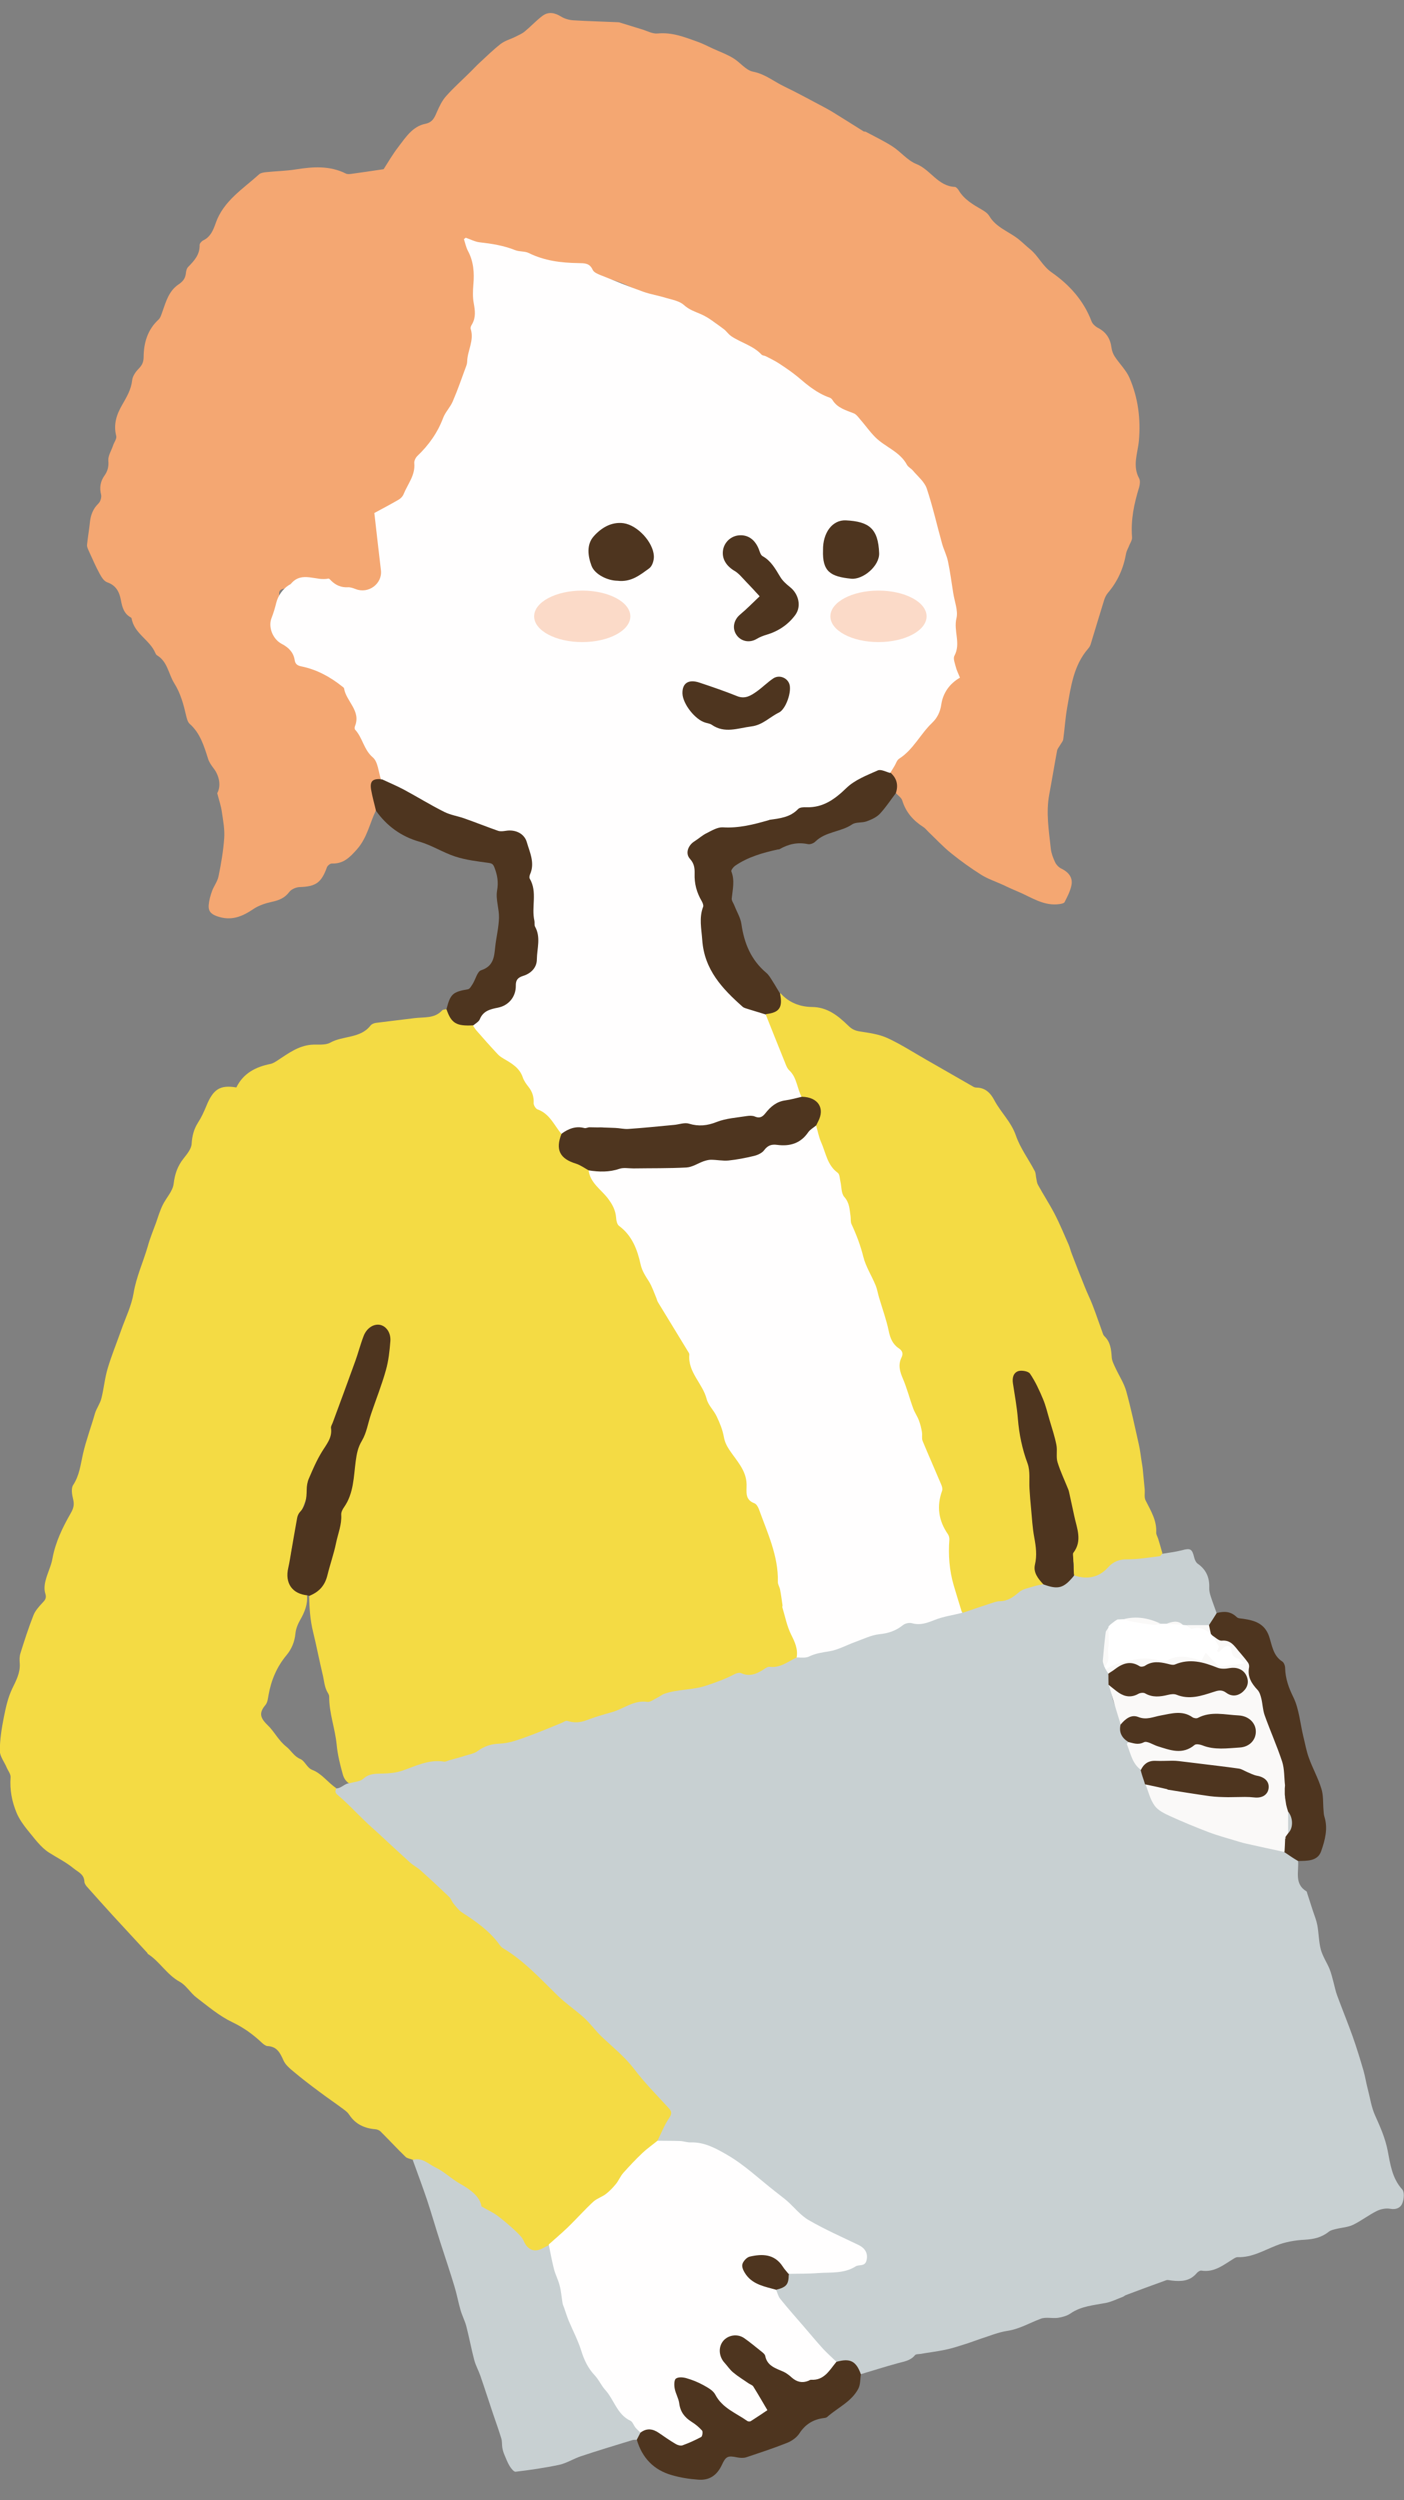 <?xml version="1.0" encoding="UTF-8"?>
<svg xmlns="http://www.w3.org/2000/svg" width="50" height="89" viewBox="0 0 50 89" fill="none">
  <rect x="0" y="0" width="50" height="89" fill="#808080" stroke="none"/>
  <g clip-path="url(#clip0_102_1849)">
    <path d="M15.895 35.927C15.845 35.941 15.775 35.936 15.748 35.968C15.476 36.267 15.108 36.203 14.767 36.245C14.306 36.304 13.846 36.355 13.386 36.415C13.321 36.424 13.238 36.456 13.197 36.507C12.833 36.977 12.22 36.862 11.76 37.119C11.576 37.221 11.309 37.175 11.083 37.193C10.618 37.234 10.259 37.506 9.886 37.75C9.808 37.801 9.725 37.856 9.637 37.875C9.108 37.98 8.666 38.206 8.417 38.713C7.837 38.616 7.593 38.773 7.349 39.371C7.266 39.574 7.174 39.776 7.054 39.961C6.902 40.2 6.842 40.44 6.824 40.725C6.814 40.9 6.662 41.084 6.538 41.241C6.322 41.513 6.225 41.798 6.183 42.148C6.151 42.41 5.916 42.645 5.792 42.903C5.695 43.101 5.631 43.318 5.557 43.529C5.456 43.806 5.341 44.082 5.263 44.367C5.101 44.929 4.853 45.454 4.756 46.044C4.682 46.486 4.475 46.905 4.323 47.333C4.162 47.794 3.973 48.249 3.835 48.715C3.729 49.065 3.701 49.433 3.609 49.788C3.563 49.972 3.439 50.133 3.384 50.312C3.246 50.796 3.066 51.275 2.955 51.758C2.868 52.145 2.831 52.523 2.605 52.868C2.527 52.988 2.564 53.209 2.605 53.375C2.652 53.568 2.619 53.702 2.513 53.881C2.228 54.379 1.975 54.899 1.869 55.479C1.823 55.751 1.684 56.009 1.62 56.28C1.583 56.423 1.569 56.598 1.615 56.732C1.666 56.898 1.602 56.967 1.505 57.068C1.385 57.197 1.256 57.34 1.192 57.501C1.017 57.947 0.869 58.403 0.727 58.859C0.69 58.974 0.694 59.103 0.704 59.227C0.722 59.559 0.575 59.826 0.437 60.112C0.285 60.429 0.206 60.784 0.137 61.134C0.059 61.525 -0.006 61.931 -0.006 62.331C-0.006 62.525 0.151 62.718 0.234 62.916C0.285 63.036 0.386 63.156 0.377 63.271C0.344 63.713 0.423 64.132 0.589 64.532C0.681 64.753 0.828 64.961 0.98 65.149C1.219 65.435 1.445 65.762 1.749 65.955C2.039 66.139 2.343 66.287 2.619 66.513C2.794 66.655 2.992 66.72 3.006 66.987C3.006 67.042 3.048 67.106 3.084 67.153C3.393 67.502 3.706 67.848 4.019 68.193C4.424 68.635 4.834 69.073 5.239 69.515C5.253 69.529 5.253 69.552 5.267 69.561C5.691 69.833 5.944 70.302 6.4 70.551C6.635 70.68 6.782 70.952 7.003 71.117C7.413 71.43 7.814 71.771 8.269 71.988C8.675 72.181 9.011 72.425 9.324 72.72C9.379 72.771 9.458 72.835 9.522 72.84C9.858 72.853 9.973 73.075 10.093 73.346C10.162 73.507 10.319 73.636 10.457 73.751C10.742 73.991 11.042 74.221 11.341 74.442C11.631 74.663 11.935 74.866 12.23 75.087C12.308 75.142 12.386 75.207 12.437 75.285C12.658 75.621 12.976 75.768 13.367 75.801C13.436 75.805 13.519 75.842 13.565 75.893C13.86 76.187 14.145 76.496 14.445 76.786C14.5 76.841 14.601 76.85 14.684 76.883C15.246 77.062 15.748 77.352 16.208 77.725C16.291 77.79 16.383 77.845 16.475 77.891C16.738 78.02 16.936 78.213 17.028 78.499C17.074 78.642 17.152 78.72 17.304 78.739C17.47 78.757 17.599 78.854 17.691 78.987C17.806 79.148 17.958 79.263 18.124 79.365C18.34 79.498 18.534 79.641 18.626 79.913C18.709 80.152 19.063 80.24 19.298 80.125C19.386 80.083 19.464 80.023 19.547 79.982C19.897 79.641 20.284 79.337 20.643 79.001C20.864 78.794 21.099 78.596 21.269 78.338C21.329 78.246 21.435 78.213 21.545 78.2C21.725 78.177 21.891 78.075 21.923 77.91C21.997 77.555 22.268 77.362 22.499 77.145C22.812 76.85 23.037 76.468 23.424 76.257C23.677 75.999 23.691 75.612 23.931 75.345C24.018 75.248 23.94 75.128 23.871 75.032C23.696 74.787 23.503 74.557 23.282 74.355C22.853 73.959 22.526 73.48 22.139 73.047C22.038 72.936 21.928 72.844 21.794 72.766C21.619 72.665 21.458 72.517 21.366 72.342C21.14 71.933 20.753 71.67 20.408 71.417C19.984 71.104 19.662 70.698 19.266 70.371C18.907 70.077 18.612 69.708 18.202 69.469C18.014 69.358 17.848 69.22 17.705 69.041C17.369 68.612 16.918 68.322 16.475 68.023C16.416 67.981 16.346 67.949 16.314 67.889C16.121 67.521 15.752 67.314 15.504 67.001C15.297 66.738 15.025 66.54 14.753 66.342C14.505 66.158 14.339 65.895 14.085 65.711C13.344 65.172 12.764 64.45 12.069 63.86C11.999 63.8 11.995 63.727 11.967 63.653C11.672 63.455 11.465 63.142 11.12 63.008C11.028 62.971 10.963 62.898 10.903 62.819C10.844 62.746 10.784 62.658 10.696 62.621C10.471 62.529 10.365 62.313 10.194 62.179C9.913 61.958 9.766 61.636 9.522 61.406C9.25 61.143 9.227 60.968 9.453 60.697C9.531 60.604 9.54 60.471 9.563 60.346C9.656 59.817 9.858 59.338 10.204 58.924C10.388 58.703 10.494 58.44 10.521 58.155C10.54 57.975 10.604 57.823 10.692 57.666C10.848 57.395 10.968 57.105 10.931 56.778C10.715 56.704 10.485 56.658 10.369 56.428C10.319 56.322 10.254 56.216 10.273 56.105C10.351 55.691 10.328 55.263 10.466 54.862C10.48 54.821 10.512 54.779 10.512 54.738C10.489 54.089 10.936 53.577 10.991 52.933C11.037 52.412 11.313 51.915 11.663 51.496C11.765 51.372 11.838 51.266 11.811 51.095C11.783 50.953 11.829 50.814 11.889 50.685C12.317 49.728 12.644 48.738 12.939 47.734C12.948 47.702 12.957 47.665 12.971 47.632C13.077 47.374 13.316 47.204 13.505 47.241C13.699 47.282 13.828 47.48 13.818 47.789C13.795 48.346 13.63 48.871 13.468 49.405C13.293 49.995 13.017 50.552 12.874 51.151C12.874 51.169 12.865 51.187 12.856 51.201C12.441 51.703 12.635 52.348 12.46 52.91C12.405 53.089 12.386 53.287 12.285 53.453C12.133 53.702 12.055 53.964 12.078 54.254C12.092 54.425 12.055 54.586 11.963 54.733C11.93 54.784 11.889 54.844 11.889 54.904C11.898 55.313 11.705 55.663 11.594 56.041C11.507 56.331 11.382 56.552 11.12 56.7C11.074 56.727 11.037 56.764 11.009 56.81C11.019 57.243 11.042 57.666 11.152 58.104C11.272 58.597 11.369 59.103 11.488 59.6C11.544 59.822 11.548 60.052 11.668 60.254C11.695 60.3 11.723 60.346 11.723 60.402C11.719 60.987 11.935 61.535 11.99 62.115C12.023 62.465 12.11 62.819 12.207 63.165C12.243 63.298 12.317 63.423 12.451 63.501C12.667 63.579 12.851 63.483 13.017 63.367C13.178 63.252 13.344 63.202 13.537 63.22C13.98 63.261 14.394 63.174 14.781 62.958C15.016 62.829 15.274 62.773 15.545 62.796C15.775 62.815 16.001 62.782 16.208 62.658C16.374 62.557 16.567 62.589 16.747 62.538C16.996 62.469 17.18 62.271 17.438 62.221C17.525 62.202 17.604 62.17 17.696 62.166C18.52 62.115 19.257 61.797 19.989 61.447C20.086 61.401 20.178 61.332 20.284 61.369C20.518 61.447 20.74 61.392 20.951 61.304C21.458 61.102 22.011 61.037 22.489 60.761C22.522 60.743 22.554 60.719 22.586 60.719C23.13 60.752 23.562 60.402 24.06 60.287C24.179 60.259 24.304 60.259 24.428 60.259C24.589 60.259 24.737 60.227 24.893 60.172C25.34 60.02 25.819 59.964 26.21 59.67C26.261 59.633 26.33 59.628 26.39 59.651C26.721 59.771 27.007 59.651 27.283 59.481C27.361 59.435 27.444 59.412 27.532 59.412C27.868 59.412 28.135 59.255 28.384 59.048C28.499 58.785 28.43 58.546 28.296 58.32C28.061 57.92 27.974 57.478 27.951 57.022C27.951 56.985 27.951 56.948 27.942 56.916C27.684 56.28 27.744 55.585 27.541 54.931C27.407 54.503 27.168 54.116 27.062 53.679C27.039 53.587 26.965 53.499 26.883 53.458C26.657 53.338 26.625 53.145 26.648 52.923C26.675 52.656 26.583 52.431 26.422 52.214C26.238 51.961 26.15 51.643 25.906 51.427C25.828 51.358 25.856 51.229 25.856 51.123C25.856 50.865 25.777 50.626 25.598 50.446C25.358 50.206 25.248 49.903 25.128 49.603C25.105 49.548 25.1 49.479 25.064 49.428C24.658 48.885 24.64 48.18 24.318 47.605C24.17 47.342 24.014 47.084 23.834 46.85C23.475 46.389 23.369 45.795 22.991 45.344C22.83 45.15 22.853 44.86 22.766 44.621C22.637 44.257 22.453 43.935 22.163 43.677C22.057 43.58 22.001 43.479 21.992 43.336C21.978 43.064 21.854 42.848 21.679 42.627C21.439 42.332 21.113 42.093 21.011 41.697C20.873 41.545 20.698 41.448 20.509 41.379C19.98 41.19 19.874 40.997 20.003 40.453C20.012 40.412 20.021 40.366 20.017 40.324C19.782 40.002 19.611 39.62 19.201 39.463C19.077 39.417 19.026 39.325 19.036 39.196C19.054 38.98 18.967 38.805 18.842 38.634C18.769 38.538 18.695 38.432 18.649 38.317C18.525 38.013 18.294 37.815 18.014 37.672C17.774 37.552 17.608 37.368 17.479 37.142C17.323 36.866 17.037 36.719 16.844 36.479C16.802 36.461 16.761 36.443 16.72 36.447C16.337 36.484 16.079 36.327 15.941 35.968C15.932 35.945 15.904 35.936 15.877 35.927H15.895Z" fill="#F4DB44"></path>
    <path d="M11.976 63.658C11.944 63.755 11.912 63.81 12.032 63.907C12.368 64.187 12.667 64.514 12.985 64.818C13.146 64.975 13.316 65.122 13.482 65.274C13.851 65.615 14.219 65.96 14.592 66.296C14.712 66.407 14.864 66.481 14.983 66.591C15.324 66.895 15.66 67.208 15.992 67.526C16.061 67.59 16.089 67.692 16.148 67.765C16.241 67.876 16.333 68.005 16.452 68.083C16.931 68.392 17.396 68.714 17.746 69.174C17.793 69.239 17.838 69.308 17.903 69.35C18.649 69.792 19.229 70.427 19.842 71.026C20.141 71.32 20.5 71.56 20.809 71.841C21.034 72.048 21.218 72.311 21.444 72.522C21.836 72.891 22.25 73.222 22.582 73.655C22.955 74.148 23.397 74.594 23.816 75.05C23.935 75.179 23.926 75.258 23.825 75.41C23.654 75.663 23.544 75.953 23.406 76.229C23.433 76.266 23.475 76.289 23.521 76.284C24.005 76.197 24.46 76.386 24.93 76.409C24.981 76.409 25.045 76.409 25.087 76.436C25.386 76.639 25.745 76.713 26.054 76.906C26.62 77.27 27.113 77.717 27.628 78.14C28.071 78.509 28.457 78.955 28.973 79.232C29.443 79.485 29.913 79.747 30.41 79.95C30.516 79.991 30.622 80.033 30.705 80.116C30.88 80.295 30.811 80.507 30.58 80.609C30 80.866 29.388 80.862 28.77 80.871C28.554 80.871 28.328 80.825 28.117 80.912C28.029 81.166 27.951 81.424 27.642 81.493C27.546 81.622 27.619 81.728 27.693 81.824C27.79 81.948 27.877 82.082 27.992 82.193C28.232 82.414 28.462 82.644 28.609 82.943C28.619 82.957 28.628 82.975 28.642 82.985C29.061 83.302 29.323 83.781 29.756 84.081C29.793 84.081 29.747 84.094 29.779 84.085C30.194 83.989 30.47 84.154 30.649 84.523C31.082 84.394 31.515 84.256 31.953 84.136C32.183 84.071 32.418 84.048 32.583 83.846C32.616 83.804 32.708 83.809 32.777 83.8C33.072 83.749 33.371 83.712 33.661 83.652C33.887 83.606 34.112 83.533 34.333 83.463C34.541 83.399 34.743 83.321 34.946 83.252C35.254 83.155 35.558 83.026 35.871 82.98C36.304 82.915 36.668 82.695 37.064 82.547C37.248 82.478 37.474 82.543 37.676 82.515C37.828 82.492 37.994 82.446 38.118 82.363C38.501 82.096 38.947 82.068 39.38 81.985C39.587 81.944 39.785 81.843 39.983 81.769C40.025 81.755 40.057 81.718 40.099 81.704C40.578 81.525 41.056 81.345 41.535 81.175C41.595 81.156 41.669 81.184 41.738 81.189C42.065 81.225 42.369 81.212 42.608 80.935C42.65 80.885 42.728 80.825 42.783 80.834C43.239 80.908 43.566 80.636 43.916 80.42C43.967 80.387 44.027 80.351 44.082 80.355C44.588 80.369 45.003 80.116 45.45 79.941C45.767 79.812 46.126 79.752 46.472 79.734C46.794 79.715 47.07 79.651 47.324 79.448C47.393 79.393 47.494 79.374 47.582 79.351C47.784 79.301 48.005 79.291 48.185 79.204C48.48 79.061 48.742 78.854 49.032 78.711C49.17 78.642 49.359 78.605 49.511 78.633C49.727 78.674 49.884 78.591 49.944 78.43C49.999 78.283 50.022 78.039 49.935 77.942C49.575 77.546 49.511 77.04 49.419 76.565C49.331 76.114 49.156 75.723 48.972 75.313C48.839 75.023 48.793 74.687 48.71 74.373C48.654 74.157 48.618 73.931 48.558 73.715C48.438 73.305 48.314 72.9 48.171 72.495C47.996 72.007 47.798 71.523 47.618 71.035C47.563 70.888 47.535 70.736 47.494 70.584C47.448 70.418 47.411 70.248 47.347 70.091C47.25 69.861 47.103 69.644 47.038 69.405C46.965 69.124 46.965 68.825 46.914 68.539C46.882 68.369 46.817 68.207 46.762 68.046C46.693 67.835 46.624 67.623 46.555 67.406C46.545 67.383 46.545 67.342 46.527 67.333C46.085 67.066 46.26 66.628 46.228 66.246C46.025 66.158 45.864 66.006 45.689 65.877C45.178 65.762 44.657 65.684 44.165 65.495C43.902 65.394 43.603 65.394 43.331 65.274C43.152 65.196 43 65.076 42.825 65.002C42.475 64.85 42.106 64.749 41.752 64.602C41.452 64.478 41.162 64.39 41.079 64.017C41.043 63.847 40.909 63.713 40.84 63.552C40.72 63.377 40.651 63.184 40.619 62.976C40.403 62.682 40.241 62.359 40.177 61.995C39.997 61.825 39.937 61.613 39.937 61.374C39.928 61.029 39.679 60.761 39.615 60.434C39.583 60.278 39.541 60.126 39.528 59.969C39.491 59.84 39.491 59.702 39.468 59.573C39.454 59.523 39.431 59.472 39.408 59.426C39.385 59.38 39.366 59.329 39.348 59.279C39.413 58.855 39.422 58.431 39.477 58.008C39.491 57.985 39.505 57.966 39.514 57.943C39.56 57.787 39.67 57.713 39.827 57.708C39.891 57.708 39.956 57.699 40.02 57.685C40.462 57.616 40.891 57.694 41.305 57.846C41.374 57.865 41.448 57.865 41.517 57.851C41.715 57.814 41.913 57.773 42.102 57.888C42.152 57.911 42.208 57.925 42.263 57.929C42.516 57.98 42.765 57.92 43.014 57.902C43.156 57.768 43.225 57.589 43.327 57.427C43.258 57.225 43.179 57.027 43.115 56.824C43.083 56.727 43.059 56.622 43.064 56.525C43.078 56.166 42.958 55.88 42.654 55.668C42.594 55.627 42.548 55.53 42.53 55.452C42.456 55.139 42.392 55.106 42.093 55.189C41.858 55.249 41.614 55.277 41.374 55.318C40.886 55.328 40.412 55.484 39.919 55.461C39.758 55.452 39.629 55.516 39.523 55.636C39.191 56.023 38.777 56.17 38.28 56.078C38.201 56.078 38.151 56.129 38.105 56.184C37.879 56.447 37.607 56.529 37.28 56.405C37.23 56.387 37.179 56.387 37.124 56.391C36.995 56.419 36.861 56.396 36.732 56.419C36.53 56.451 36.346 56.516 36.194 56.668C36.042 56.82 35.853 56.93 35.636 56.935C35.415 56.935 35.227 57.013 35.038 57.11C34.789 57.243 34.527 57.344 34.241 57.363C33.864 57.469 33.468 57.492 33.108 57.676C32.933 57.768 32.74 57.796 32.547 57.731C32.362 57.672 32.206 57.704 32.058 57.833C31.847 58.022 31.598 58.09 31.312 58.114C30.972 58.137 30.645 58.238 30.35 58.436C30.078 58.625 29.774 58.74 29.438 58.735C29.24 58.735 29.051 58.767 28.881 58.869C28.72 58.97 28.536 58.998 28.352 59.016C28.052 59.159 27.78 59.385 27.412 59.339C27.361 59.329 27.297 59.366 27.246 59.398C26.984 59.573 26.721 59.711 26.394 59.564C26.33 59.536 26.224 59.564 26.15 59.605C25.833 59.771 25.501 59.891 25.156 60.006C24.663 60.172 24.147 60.13 23.668 60.296C23.572 60.328 23.489 60.402 23.397 60.444C23.282 60.499 23.153 60.605 23.047 60.586C22.563 60.517 22.209 60.84 21.785 60.955C21.481 61.038 21.177 61.13 20.887 61.24C20.657 61.328 20.44 61.342 20.205 61.263C20.146 61.245 20.053 61.319 19.975 61.346C19.625 61.489 19.28 61.632 18.93 61.765C18.713 61.848 18.497 61.926 18.276 61.991C18.119 62.037 17.958 62.065 17.797 62.074C17.502 62.083 17.244 62.161 17.005 62.341C16.885 62.428 16.72 62.456 16.568 62.502C16.383 62.562 16.195 62.612 16.006 62.663C15.941 62.682 15.872 62.723 15.812 62.714C15.269 62.626 14.799 62.875 14.311 63.041C14.104 63.11 13.874 63.133 13.653 63.138C13.399 63.147 13.16 63.124 12.939 63.322C12.824 63.428 12.617 63.432 12.455 63.483C12.267 63.483 12.152 63.681 11.953 63.667L11.976 63.658Z" fill="#C8D0D2"></path>
    <path d="M31.898 28.228C31.98 28.32 32.1 28.393 32.132 28.499C32.261 28.918 32.524 29.213 32.883 29.443C32.957 29.489 33.007 29.563 33.072 29.623C33.339 29.876 33.592 30.153 33.882 30.383C34.218 30.654 34.573 30.908 34.937 31.138C35.162 31.281 35.42 31.368 35.669 31.479C35.858 31.566 36.042 31.654 36.231 31.732C36.724 31.935 37.175 32.275 37.75 32.183C37.806 32.174 37.889 32.156 37.911 32.119C38.004 31.935 38.105 31.746 38.151 31.543C38.22 31.258 38.073 31.055 37.787 30.917C37.7 30.875 37.617 30.783 37.575 30.696C37.506 30.549 37.442 30.383 37.423 30.222C37.354 29.577 37.244 28.928 37.368 28.274C37.465 27.758 37.548 27.242 37.645 26.727C37.658 26.653 37.718 26.588 37.755 26.524C37.792 26.455 37.856 26.39 37.865 26.317C37.916 25.944 37.939 25.566 38.004 25.193C38.137 24.452 38.229 23.692 38.754 23.089C38.8 23.038 38.833 22.974 38.851 22.904C39.008 22.393 39.16 21.878 39.321 21.362C39.348 21.274 39.394 21.182 39.454 21.108C39.804 20.699 40.011 20.229 40.103 19.704C40.117 19.621 40.163 19.543 40.196 19.465C40.237 19.349 40.325 19.234 40.315 19.124C40.265 18.507 40.389 17.922 40.569 17.342C40.596 17.245 40.61 17.111 40.569 17.033C40.32 16.582 40.518 16.135 40.559 15.693C40.628 14.919 40.532 14.169 40.228 13.46C40.108 13.179 39.869 12.953 39.698 12.691C39.638 12.599 39.597 12.488 39.583 12.378C39.542 12.055 39.394 11.825 39.104 11.673C39.012 11.627 38.911 11.535 38.874 11.443C38.593 10.697 38.077 10.13 37.446 9.693C37.124 9.467 36.977 9.113 36.691 8.878C36.548 8.763 36.42 8.634 36.277 8.519C35.931 8.242 35.476 8.104 35.231 7.69C35.176 7.598 35.07 7.524 34.974 7.469C34.656 7.285 34.338 7.105 34.14 6.773C34.108 6.723 34.053 6.658 34.007 6.654C33.403 6.631 33.141 6.041 32.634 5.839C32.317 5.714 32.082 5.406 31.782 5.212C31.479 5.019 31.152 4.862 30.834 4.692C30.811 4.678 30.779 4.692 30.756 4.678C30.396 4.453 30.033 4.222 29.673 4.001C29.563 3.932 29.448 3.872 29.333 3.808C28.867 3.564 28.412 3.311 27.942 3.085C27.569 2.91 27.251 2.634 26.814 2.551C26.561 2.5 26.358 2.219 26.114 2.072C25.888 1.934 25.635 1.842 25.391 1.731C25.202 1.644 25.018 1.547 24.82 1.478C24.369 1.317 23.927 1.142 23.42 1.192C23.236 1.211 23.038 1.096 22.844 1.04C22.596 0.967 22.347 0.884 22.098 0.81C22.075 0.801 22.048 0.792 22.02 0.792C21.486 0.769 20.952 0.755 20.418 0.723C20.27 0.713 20.104 0.667 19.98 0.589C19.754 0.451 19.533 0.405 19.317 0.566C19.096 0.732 18.907 0.939 18.695 1.114C18.599 1.197 18.474 1.248 18.359 1.307C18.184 1.395 17.986 1.446 17.834 1.561C17.562 1.773 17.314 2.017 17.061 2.251C16.959 2.344 16.867 2.449 16.766 2.546C16.476 2.836 16.167 3.108 15.896 3.412C15.748 3.573 15.647 3.785 15.559 3.988C15.472 4.19 15.403 4.356 15.149 4.407C14.694 4.499 14.45 4.885 14.192 5.222C13.975 5.503 13.8 5.811 13.662 6.023C13.225 6.087 12.87 6.143 12.515 6.189C12.451 6.198 12.368 6.207 12.318 6.179C11.737 5.889 11.139 5.935 10.526 6.032C10.181 6.087 9.831 6.092 9.481 6.129C9.393 6.138 9.292 6.152 9.232 6.202C8.657 6.723 7.961 7.151 7.685 7.934C7.593 8.196 7.501 8.431 7.234 8.56C7.178 8.588 7.109 8.666 7.109 8.721C7.119 9.067 6.916 9.283 6.7 9.504C6.644 9.559 6.626 9.665 6.617 9.748C6.594 9.928 6.497 10.034 6.345 10.135C6.018 10.361 5.912 10.729 5.788 11.084C5.751 11.185 5.719 11.309 5.645 11.378C5.254 11.738 5.12 12.203 5.115 12.705C5.115 12.88 5.065 12.995 4.945 13.119C4.835 13.229 4.719 13.391 4.706 13.543C4.669 13.874 4.508 14.137 4.351 14.413C4.153 14.754 4.033 15.108 4.139 15.518C4.167 15.615 4.061 15.748 4.024 15.868C3.964 16.043 3.845 16.227 3.858 16.398C3.877 16.61 3.835 16.771 3.72 16.932C3.577 17.134 3.536 17.355 3.6 17.609C3.623 17.701 3.577 17.858 3.504 17.927C3.315 18.111 3.232 18.327 3.204 18.58C3.177 18.852 3.126 19.124 3.099 19.4C3.094 19.474 3.135 19.552 3.168 19.626C3.292 19.893 3.407 20.169 3.55 20.427C3.614 20.547 3.706 20.694 3.821 20.731C4.135 20.841 4.25 21.072 4.305 21.362C4.351 21.61 4.411 21.845 4.655 21.979C4.669 21.988 4.687 22.002 4.687 22.016C4.779 22.559 5.341 22.78 5.535 23.254C5.548 23.287 5.571 23.319 5.599 23.333C5.967 23.558 6 23.991 6.202 24.318C6.437 24.691 6.538 25.087 6.635 25.502C6.658 25.594 6.686 25.704 6.75 25.764C7.132 26.1 7.266 26.561 7.413 27.021C7.45 27.136 7.524 27.242 7.597 27.339C7.832 27.638 7.869 28.002 7.736 28.237C7.805 28.504 7.874 28.702 7.901 28.905C7.947 29.218 8.007 29.535 7.984 29.844C7.952 30.3 7.874 30.751 7.782 31.198C7.745 31.382 7.616 31.543 7.551 31.723C7.492 31.884 7.446 32.054 7.432 32.225C7.418 32.418 7.492 32.533 7.722 32.616C8.224 32.796 8.611 32.639 9.016 32.367C9.209 32.234 9.453 32.156 9.684 32.105C9.937 32.05 10.139 31.971 10.301 31.755C10.374 31.658 10.54 31.585 10.669 31.58C11.245 31.562 11.443 31.428 11.641 30.88C11.664 30.816 11.76 30.737 11.82 30.742C12.225 30.756 12.451 30.53 12.709 30.24C13.077 29.826 13.165 29.31 13.39 28.845C13.423 28.642 13.289 28.467 13.284 28.269C13.271 27.855 13.257 27.855 13.621 27.707C13.658 27.362 13.552 27.049 13.303 26.828C13.013 26.575 12.958 26.201 12.75 25.907C12.842 25.469 12.635 25.115 12.46 24.742C12.368 24.544 12.276 24.373 12.101 24.244C11.714 23.954 11.286 23.761 10.821 23.637C10.687 23.6 10.6 23.535 10.563 23.402C10.489 23.139 10.31 22.964 10.079 22.835C9.789 22.674 9.642 22.292 9.757 21.979C9.858 21.707 9.964 21.436 9.941 21.136C9.937 21.053 9.974 21.003 10.047 20.975C10.098 20.957 10.158 20.952 10.195 20.92C10.554 20.579 10.987 20.574 11.438 20.616C11.572 20.625 11.7 20.634 11.806 20.726C11.972 20.874 12.166 20.943 12.387 20.929C12.488 20.924 12.575 20.97 12.668 20.998C13.261 21.178 13.745 20.735 13.611 20.137C13.57 19.948 13.547 19.755 13.556 19.561C13.57 19.198 13.565 18.838 13.423 18.498C13.377 18.378 13.404 18.304 13.515 18.235C13.694 18.125 13.855 17.986 14.058 17.917C14.192 17.871 14.316 17.788 14.385 17.664C14.579 17.314 14.818 16.973 14.818 16.55C14.818 16.398 14.887 16.283 14.993 16.177C15.32 15.831 15.61 15.472 15.79 15.012C15.942 14.625 16.204 14.284 16.347 13.883C16.545 13.322 16.738 12.76 16.858 12.175C16.881 12.069 16.872 11.963 16.849 11.862C16.826 11.747 16.83 11.632 16.886 11.526C17.015 11.268 17.005 10.996 16.936 10.729C16.886 10.54 16.872 10.351 16.918 10.153C17.015 9.725 16.936 9.315 16.761 8.919C16.715 8.809 16.637 8.708 16.665 8.542C16.913 8.615 17.143 8.689 17.387 8.717C17.954 8.781 18.483 8.993 19.027 9.154C19.547 9.306 20.077 9.449 20.634 9.412C20.809 9.403 20.938 9.435 21.039 9.592C21.168 9.79 21.389 9.873 21.601 9.914C21.965 9.983 22.287 10.13 22.61 10.292C23.015 10.494 23.429 10.651 23.885 10.683C24.088 10.697 24.258 10.784 24.382 10.945C24.479 11.07 24.617 11.139 24.76 11.171C25.184 11.273 25.538 11.48 25.805 11.83C25.847 11.885 25.902 11.94 25.962 11.968C26.45 12.207 26.883 12.539 27.375 12.764C27.647 12.889 27.882 13.068 28.122 13.253C28.508 13.547 28.835 13.934 29.319 14.1C29.379 14.118 29.439 14.141 29.48 14.187C29.742 14.473 30.056 14.671 30.429 14.781C30.488 14.8 30.535 14.851 30.558 14.906C30.728 15.366 31.115 15.629 31.497 15.873C32.072 16.246 32.455 16.789 32.883 17.296C32.929 17.351 32.938 17.425 32.961 17.489C33.21 18.258 33.353 19.059 33.652 19.815C33.758 20.077 33.717 20.386 33.79 20.671C33.892 21.072 33.887 21.491 33.993 21.887C34.02 21.983 33.993 22.08 33.979 22.177C33.956 22.315 33.938 22.462 33.979 22.596C34.043 22.808 34.025 23.001 33.942 23.208C33.855 23.425 33.924 23.646 34.016 23.848C34.08 24 34.057 24.102 33.928 24.212C33.666 24.447 33.495 24.746 33.44 25.096C33.413 25.281 33.334 25.428 33.224 25.566C32.938 25.921 32.593 26.229 32.363 26.625C32.34 26.662 32.307 26.694 32.266 26.713C31.953 26.86 31.81 27.141 31.69 27.436C31.787 27.689 31.916 27.933 31.893 28.214L31.898 28.228Z" fill="#F4A772"></path>
    <path d="M34.264 57.423C34.6 57.307 34.941 57.192 35.277 57.082C35.383 57.05 35.489 57.004 35.595 57.004C35.885 57.004 36.087 56.856 36.295 56.677C36.424 56.566 36.626 56.534 36.801 56.479C36.916 56.442 37.041 56.423 37.16 56.396C37.16 56.29 37.087 56.221 37.036 56.138C36.939 55.981 36.861 55.806 36.925 55.636C37.073 55.249 36.907 54.89 36.875 54.522C36.824 53.983 36.695 53.458 36.723 52.905C36.741 52.528 36.714 52.141 36.562 51.768C36.405 51.395 36.322 50.994 36.336 50.584C36.341 50.414 36.322 50.253 36.258 50.092C36.133 49.783 36.216 49.447 36.157 49.129C36.133 49.005 36.235 48.894 36.364 48.858C36.497 48.816 36.617 48.867 36.681 48.986C36.847 49.295 37.073 49.562 37.128 49.931C37.183 50.303 37.377 50.644 37.478 51.008C37.556 51.289 37.635 51.565 37.589 51.864C37.579 51.924 37.579 51.993 37.607 52.044C37.782 52.343 37.768 52.712 37.971 53.002C37.998 53.043 38.022 53.099 38.022 53.149C38.022 53.61 38.238 54.015 38.33 54.453C38.376 54.687 38.371 54.908 38.252 55.116C38.169 55.263 38.141 55.415 38.21 55.572C38.288 55.742 38.187 55.921 38.261 56.087C38.717 56.239 39.131 56.161 39.454 55.806C39.652 55.585 39.863 55.507 40.163 55.512C40.54 55.512 40.918 55.447 41.295 55.401C41.332 55.401 41.365 55.337 41.397 55.3C41.346 55.125 41.3 54.95 41.245 54.779C41.222 54.706 41.171 54.627 41.176 54.558C41.199 54.121 40.978 53.776 40.794 53.407C40.743 53.301 40.775 53.154 40.766 53.025C40.743 52.785 40.72 52.546 40.697 52.307C40.688 52.205 40.665 52.099 40.651 51.998C40.623 51.809 40.6 51.616 40.559 51.432C40.416 50.796 40.282 50.156 40.108 49.525C40.029 49.244 39.859 48.986 39.734 48.719C39.675 48.59 39.601 48.457 39.592 48.323C39.573 48.047 39.55 47.78 39.334 47.573C39.315 47.554 39.297 47.531 39.288 47.508C39.159 47.158 39.044 46.808 38.91 46.463C38.823 46.237 38.712 46.021 38.625 45.795C38.468 45.408 38.316 45.022 38.169 44.635C38.127 44.529 38.104 44.418 38.058 44.312C37.897 43.949 37.745 43.576 37.561 43.221C37.377 42.867 37.16 42.535 36.967 42.185C36.93 42.121 36.921 42.038 36.907 41.964C36.884 41.872 36.893 41.766 36.847 41.683C36.626 41.264 36.331 40.868 36.179 40.426C36.009 39.933 35.636 39.597 35.406 39.16C35.272 38.906 35.084 38.722 34.775 38.718C34.743 38.718 34.701 38.708 34.674 38.694C34.112 38.372 33.55 38.05 32.988 37.727C32.528 37.465 32.081 37.175 31.602 36.954C31.298 36.816 30.948 36.77 30.617 36.719C30.442 36.691 30.331 36.636 30.202 36.507C29.848 36.166 29.47 35.853 28.918 35.849C28.494 35.844 28.093 35.697 27.794 35.356C27.762 35.416 27.776 35.476 27.776 35.535C27.776 35.826 27.683 35.941 27.398 36.019C27.357 36.033 27.315 36.042 27.283 36.074C27.255 36.397 27.421 36.668 27.55 36.935C27.642 37.124 27.73 37.313 27.794 37.511C27.881 37.778 27.992 38.036 28.185 38.248C28.277 38.349 28.305 38.478 28.337 38.607C28.379 38.768 28.457 38.916 28.554 39.054C28.604 39.09 28.664 39.095 28.724 39.109C29.116 39.183 29.267 39.445 29.129 39.813C29.093 39.91 29.037 40.002 29.037 40.108C29.134 40.55 29.258 40.988 29.484 41.375C29.682 41.72 29.958 42.015 29.912 42.452C29.908 42.517 29.958 42.59 30.004 42.636C30.193 42.825 30.221 43.069 30.235 43.318C30.239 43.424 30.23 43.539 30.285 43.626C30.552 44.05 30.557 44.575 30.787 44.999C31.022 45.436 31.165 45.901 31.326 46.366C31.446 46.707 31.519 47.062 31.602 47.412C31.657 47.646 31.736 47.849 31.92 48.001C32.053 48.111 32.095 48.227 32.035 48.392C31.952 48.609 31.989 48.821 32.086 49.032C32.247 49.401 32.362 49.792 32.5 50.17C32.648 50.58 32.763 50.985 32.859 51.409C32.974 51.915 33.136 52.431 33.463 52.859C33.513 52.928 33.509 53.007 33.486 53.085C33.338 53.628 33.394 54.149 33.697 54.627C33.734 54.687 33.753 54.756 33.748 54.83C33.721 55.484 33.813 56.129 33.983 56.76C34.047 56.999 34.135 57.225 34.291 57.418L34.264 57.423Z" fill="#F4DB44"></path>
    <path d="M19.547 79.927C19.473 79.963 19.395 80 19.321 80.042C19.027 80.198 18.787 80.092 18.654 79.784C18.594 79.641 18.465 79.526 18.35 79.415C18.152 79.231 17.945 79.052 17.724 78.886C17.572 78.771 17.397 78.692 17.148 78.55C17.088 78.191 16.756 77.951 16.374 77.735C16.07 77.564 15.817 77.306 15.504 77.159C15.255 77.039 15.03 76.791 14.698 76.892C14.868 77.366 15.048 77.841 15.209 78.319C15.37 78.808 15.513 79.305 15.67 79.793C15.84 80.323 16.02 80.852 16.181 81.386C16.268 81.667 16.319 81.957 16.402 82.243C16.457 82.436 16.554 82.616 16.605 82.809C16.71 83.21 16.784 83.62 16.89 84.02C16.941 84.214 17.042 84.389 17.107 84.578C17.263 85.029 17.41 85.489 17.562 85.941C17.659 86.231 17.765 86.516 17.852 86.806C17.885 86.912 17.871 87.027 17.889 87.138C17.903 87.221 17.926 87.299 17.958 87.377C18.018 87.52 18.073 87.667 18.152 87.796C18.203 87.879 18.304 88.004 18.364 87.994C18.884 87.93 19.409 87.856 19.92 87.746C20.187 87.686 20.427 87.529 20.689 87.442C21.297 87.239 21.909 87.055 22.526 86.866C22.577 86.852 22.632 86.857 22.683 86.857C22.77 86.783 22.826 86.691 22.803 86.571C22.688 86.341 22.549 86.134 22.31 86.014C22.232 85.973 22.181 85.894 22.144 85.816C21.969 85.443 21.638 85.176 21.481 84.785C21.407 84.6 21.182 84.499 21.067 84.315C20.965 84.149 20.873 83.993 20.823 83.799C20.754 83.555 20.652 83.316 20.514 83.104C20.417 82.961 20.362 82.805 20.348 82.639C20.33 82.459 20.293 82.293 20.183 82.146C20.146 82.095 20.123 82.036 20.127 81.971C20.141 81.727 20.086 81.497 20.003 81.276C19.856 80.898 19.791 80.502 19.681 80.115C19.658 80.042 19.648 79.959 19.561 79.927H19.547Z" fill="#C8D0D2"></path>
    <path d="M27.275 36.102C27.758 36.051 27.883 35.867 27.777 35.365C27.684 35.218 27.602 35.066 27.505 34.918C27.441 34.817 27.376 34.702 27.284 34.628C26.745 34.172 26.501 33.578 26.404 32.897C26.372 32.671 26.239 32.459 26.156 32.243C26.123 32.155 26.05 32.063 26.059 31.985C26.091 31.663 26.174 31.345 26.045 31.023C26.027 30.981 26.114 30.87 26.174 30.825C26.635 30.507 27.164 30.359 27.703 30.24C27.721 30.24 27.74 30.24 27.754 30.235C28.071 30.051 28.403 29.973 28.771 30.051C28.854 30.069 28.979 30.019 29.038 29.959C29.402 29.6 29.945 29.623 30.351 29.346C30.484 29.259 30.696 29.3 30.862 29.24C31.028 29.18 31.212 29.098 31.332 28.973C31.543 28.748 31.714 28.485 31.903 28.236C31.999 27.951 31.939 27.707 31.714 27.509C31.525 27.279 31.239 27.242 30.972 27.435C30.82 27.546 30.664 27.633 30.484 27.689C30.277 27.753 30.125 27.891 29.987 28.061C29.692 28.425 29.31 28.628 28.831 28.633C28.55 28.633 28.292 28.702 28.094 28.923C28.039 28.983 27.979 29.042 27.892 29.029C27.606 28.983 27.362 29.134 27.1 29.19C26.671 29.277 26.248 29.406 25.801 29.355C25.608 29.332 25.428 29.374 25.272 29.475C25.037 29.627 24.825 29.811 24.595 29.973C24.387 30.115 24.364 30.405 24.526 30.64C24.645 30.811 24.687 30.986 24.673 31.184C24.65 31.474 24.714 31.745 24.862 31.994C24.949 32.146 24.972 32.298 24.912 32.473C24.825 32.726 24.82 32.984 24.899 33.251C24.977 33.537 24.958 33.836 25.06 34.126C25.258 34.679 25.525 35.162 26.013 35.512C26.1 35.572 26.151 35.669 26.225 35.747C26.515 36.046 26.883 36.115 27.275 36.115V36.102Z" fill="#4E351F"></path>
    <path d="M22.807 86.604C22.766 86.687 22.72 86.77 22.678 86.853C22.867 87.497 23.277 87.93 23.922 88.114C24.221 88.202 24.539 88.252 24.852 88.275C25.262 88.312 25.533 88.123 25.708 87.75C25.851 87.442 25.92 87.414 26.252 87.483C26.353 87.502 26.468 87.511 26.565 87.483C27.058 87.318 27.555 87.156 28.038 86.963C28.2 86.898 28.375 86.774 28.467 86.631C28.678 86.305 28.964 86.129 29.337 86.083C29.378 86.079 29.434 86.07 29.461 86.042C29.834 85.71 30.322 85.503 30.567 85.038C30.645 84.891 30.631 84.697 30.659 84.527C30.493 84.057 30.276 83.942 29.797 84.08C29.636 84.071 29.59 84.219 29.512 84.311C29.171 84.725 28.582 84.766 28.131 84.495C27.753 84.269 27.417 84.034 27.159 83.671C27.012 83.459 26.754 83.334 26.542 83.178C26.307 83.003 25.925 83.058 25.741 83.251C25.533 83.472 25.487 83.846 25.69 84.076C25.971 84.389 26.173 84.803 26.629 84.928C26.717 84.951 26.772 85.029 26.809 85.112C26.883 85.282 26.979 85.439 27.099 85.582C27.214 85.724 27.182 85.835 27.039 85.936C26.777 86.125 26.703 86.12 26.404 85.959C26.026 85.757 25.681 85.526 25.483 85.126C25.441 85.038 25.354 84.978 25.266 84.937C24.967 84.794 24.649 84.693 24.341 84.559C24.097 84.453 23.843 84.674 23.912 84.941C23.991 85.255 24.074 85.572 24.184 85.876C24.248 86.056 24.405 86.166 24.557 86.272C24.7 86.369 24.852 86.461 24.925 86.664C24.709 86.765 24.502 86.848 24.304 86.954C24.198 87.009 24.101 86.935 24.005 86.889C23.797 86.788 23.631 86.622 23.433 86.512C23.166 86.36 22.941 86.397 22.803 86.608L22.807 86.604Z" fill="#4E351F"></path>
    <path d="M13.593 27.739C13.271 27.712 13.165 27.808 13.216 28.113C13.261 28.366 13.331 28.614 13.39 28.863C13.773 29.406 14.293 29.779 14.919 29.959C15.38 30.088 15.771 30.35 16.213 30.493C16.591 30.617 17.001 30.664 17.397 30.719C17.526 30.737 17.562 30.765 17.609 30.885C17.715 31.156 17.756 31.41 17.701 31.713C17.65 32.022 17.779 32.354 17.77 32.676C17.761 33.021 17.673 33.362 17.636 33.707C17.599 34.067 17.576 34.398 17.134 34.541C16.996 34.587 16.936 34.868 16.83 35.034C16.784 35.103 16.729 35.209 16.665 35.218C16.126 35.31 16.038 35.384 15.9 35.927C16.07 36.429 16.25 36.535 16.844 36.503C17.028 36.526 17.116 36.397 17.199 36.272C17.305 36.107 17.443 36.014 17.641 35.973C18.161 35.867 18.391 35.618 18.47 35.089C18.493 34.951 18.548 34.863 18.677 34.813C19.078 34.647 19.179 34.329 19.234 33.915C19.303 33.422 19.119 32.98 19.096 32.515C19.087 32.358 19.114 32.192 19.096 32.045C19.022 31.488 19.059 30.922 18.962 30.364C18.944 30.263 18.916 30.157 18.884 30.056C18.769 29.646 18.456 29.443 18.032 29.476C17.682 29.503 17.364 29.36 17.051 29.236C16.913 29.181 16.784 29.093 16.642 29.061C16.011 28.918 15.486 28.573 14.933 28.264C14.514 28.03 14.067 27.85 13.598 27.735L13.593 27.739Z" fill="#4E351F"></path>
    <path d="M43.335 57.423C43.243 57.566 43.151 57.708 43.054 57.856C42.985 57.966 43.045 58.068 43.082 58.169C43.1 58.206 43.123 58.238 43.151 58.27C43.252 58.385 43.381 58.482 43.533 58.477C43.842 58.473 43.971 58.712 44.123 58.897C44.275 59.081 44.459 59.26 44.422 59.541C44.394 59.771 44.514 59.946 44.666 60.098C44.795 60.223 44.855 60.37 44.841 60.545C44.832 60.679 44.846 60.812 44.91 60.932C45.113 61.314 45.205 61.733 45.398 62.124C45.605 62.548 45.651 63.032 45.711 63.497C45.716 63.557 45.725 63.621 45.711 63.681C45.702 63.741 45.702 63.801 45.711 63.865C45.73 63.925 45.739 63.985 45.743 64.045C45.743 64.105 45.748 64.169 45.762 64.229C45.776 64.28 45.785 64.326 45.794 64.376C45.799 64.427 45.813 64.478 45.836 64.519C45.997 64.763 45.997 65.012 45.845 65.214C45.794 65.26 45.767 65.32 45.734 65.376C45.716 65.412 45.693 65.449 45.675 65.486C45.633 65.638 45.564 65.799 45.725 65.928C45.891 66.039 46.061 66.145 46.227 66.251C46.549 66.246 46.927 66.264 47.051 65.9C47.185 65.514 47.3 65.099 47.166 64.676C47.143 64.602 47.139 64.524 47.134 64.445C47.111 64.188 47.134 63.911 47.056 63.672C46.941 63.299 46.747 62.953 46.614 62.585C46.522 62.332 46.476 62.065 46.411 61.802C46.301 61.342 46.264 60.849 46.066 60.434C45.895 60.089 45.776 59.762 45.767 59.385C45.767 59.302 45.725 59.187 45.665 59.15C45.334 58.938 45.301 58.569 45.196 58.256C45.039 57.8 44.689 57.69 44.284 57.63C44.201 57.616 44.095 57.621 44.044 57.57C43.833 57.363 43.598 57.354 43.335 57.423Z" fill="#4E351F"></path>
    <path d="M13.593 27.739C13.861 27.864 14.137 27.979 14.395 28.117C14.874 28.375 15.334 28.66 15.822 28.904C16.043 29.015 16.301 29.052 16.536 29.135C16.937 29.277 17.333 29.434 17.738 29.577C17.821 29.605 17.922 29.591 18.014 29.577C18.341 29.522 18.668 29.664 18.76 29.977C18.866 30.346 19.059 30.724 18.875 31.129C18.857 31.175 18.843 31.244 18.866 31.281C19.147 31.755 18.917 32.289 19.032 32.782C19.046 32.851 19.023 32.934 19.055 32.989C19.267 33.367 19.124 33.767 19.119 34.154C19.119 34.444 18.912 34.656 18.627 34.743C18.438 34.803 18.364 34.891 18.369 35.098C18.373 35.48 18.12 35.794 17.738 35.872C17.462 35.927 17.213 35.982 17.088 36.282C17.052 36.378 16.927 36.438 16.845 36.512C16.886 36.567 16.918 36.632 16.964 36.682C17.213 36.968 17.466 37.253 17.724 37.529C17.784 37.594 17.862 37.645 17.94 37.691C18.221 37.856 18.502 38.013 18.617 38.354C18.659 38.474 18.737 38.589 18.82 38.69C18.958 38.865 19.018 39.049 19.004 39.275C19.004 39.348 19.078 39.473 19.147 39.496C19.58 39.652 19.736 40.062 19.999 40.375C20.381 40.159 20.819 40.256 21.224 40.154C21.459 40.094 21.693 40.173 21.924 40.237C22.09 40.283 22.246 40.292 22.416 40.269C23.066 40.168 23.733 40.196 24.378 40.062C24.41 40.053 24.452 40.053 24.484 40.062C24.875 40.223 25.244 40.127 25.621 39.993C25.934 39.883 26.285 39.929 26.598 39.804C26.662 39.781 26.74 39.781 26.805 39.804C27.053 39.892 27.224 39.804 27.371 39.602C27.546 39.371 27.786 39.261 28.076 39.238C28.251 39.224 28.43 39.21 28.555 39.058C28.38 38.754 28.389 38.368 28.108 38.105C28.03 38.031 27.988 37.912 27.947 37.806C27.717 37.244 27.496 36.678 27.27 36.116C27.058 36.051 26.851 35.987 26.639 35.922C26.575 35.899 26.496 35.886 26.446 35.84C25.723 35.199 25.083 34.523 25.009 33.468C24.981 33.063 24.889 32.676 25.041 32.28C25.06 32.229 25.023 32.142 24.991 32.082C24.811 31.778 24.724 31.456 24.737 31.101C24.742 30.912 24.724 30.742 24.572 30.576C24.396 30.383 24.502 30.093 24.733 29.95C24.88 29.858 25.014 29.733 25.166 29.66C25.35 29.568 25.552 29.443 25.741 29.453C26.312 29.489 26.846 29.351 27.385 29.195C27.394 29.195 27.399 29.185 27.408 29.185C27.772 29.135 28.14 29.098 28.421 28.803C28.481 28.739 28.619 28.734 28.725 28.739C29.319 28.753 29.729 28.453 30.143 28.053C30.443 27.762 30.871 27.601 31.262 27.426C31.373 27.376 31.557 27.482 31.704 27.518C31.755 27.436 31.806 27.353 31.852 27.274C31.907 27.187 31.939 27.063 32.018 27.012C32.524 26.69 32.773 26.137 33.192 25.736C33.376 25.561 33.482 25.354 33.523 25.073C33.583 24.677 33.809 24.341 34.187 24.125C34.131 23.986 34.067 23.862 34.035 23.729C34.002 23.604 33.938 23.439 33.989 23.346C34.228 22.909 33.952 22.458 34.062 22.011C34.127 21.739 33.993 21.412 33.947 21.113C33.887 20.735 33.837 20.353 33.758 19.976C33.712 19.764 33.611 19.57 33.551 19.359C33.367 18.7 33.219 18.032 33.003 17.388C32.92 17.148 32.685 16.959 32.51 16.752C32.45 16.678 32.349 16.633 32.303 16.554C32.05 16.075 31.525 15.919 31.17 15.564C30.977 15.371 30.816 15.14 30.636 14.933C30.567 14.855 30.498 14.754 30.41 14.717C30.125 14.602 29.821 14.528 29.646 14.238C29.623 14.201 29.582 14.169 29.545 14.155C29.103 14.003 28.757 13.713 28.412 13.418C28.195 13.239 27.956 13.078 27.721 12.925C27.578 12.833 27.422 12.76 27.27 12.681C27.224 12.658 27.155 12.658 27.123 12.626C26.823 12.304 26.39 12.203 26.041 11.968C25.934 11.894 25.861 11.774 25.755 11.701C25.497 11.516 25.248 11.309 24.963 11.185C24.747 11.093 24.544 11.028 24.355 10.858C24.198 10.715 23.936 10.669 23.715 10.605C23.453 10.522 23.172 10.48 22.914 10.388C22.398 10.204 21.891 9.997 21.385 9.794C21.284 9.753 21.15 9.697 21.109 9.61C20.998 9.361 20.823 9.371 20.584 9.366C19.98 9.357 19.386 9.283 18.829 9.007C18.686 8.938 18.498 8.965 18.346 8.905C17.936 8.74 17.512 8.675 17.075 8.625C16.909 8.606 16.752 8.519 16.587 8.463C16.564 8.482 16.541 8.496 16.522 8.514C16.568 8.657 16.596 8.804 16.665 8.933C16.867 9.311 16.895 9.711 16.858 10.13C16.84 10.351 16.831 10.582 16.872 10.798C16.918 11.056 16.95 11.3 16.812 11.54C16.78 11.59 16.743 11.664 16.762 11.71C16.895 12.115 16.646 12.483 16.637 12.87C16.637 12.949 16.605 13.027 16.577 13.101C16.43 13.501 16.292 13.902 16.122 14.293C16.034 14.5 15.859 14.671 15.781 14.878C15.583 15.408 15.265 15.85 14.86 16.236C14.8 16.296 14.745 16.407 14.754 16.49C14.795 16.918 14.519 17.231 14.372 17.595C14.339 17.673 14.27 17.747 14.197 17.788C13.897 17.963 13.593 18.12 13.331 18.263C13.409 18.958 13.488 19.63 13.566 20.303C13.621 20.782 13.119 21.154 12.663 20.97C12.576 20.938 12.479 20.901 12.392 20.906C12.152 20.92 11.963 20.837 11.797 20.676C11.765 20.643 11.724 20.593 11.696 20.597C11.259 20.694 10.757 20.321 10.37 20.772C10.347 20.8 10.315 20.814 10.283 20.832C10.062 20.975 9.9 21.214 9.84 21.454C9.794 21.638 9.739 21.827 9.67 22.002C9.541 22.324 9.716 22.757 10.034 22.923C10.269 23.043 10.453 23.222 10.494 23.498C10.517 23.65 10.6 23.696 10.734 23.724C11.277 23.834 11.752 24.092 12.18 24.433C12.207 24.456 12.249 24.479 12.253 24.507C12.327 24.972 12.866 25.303 12.64 25.856C12.626 25.893 12.626 25.957 12.649 25.98C12.916 26.266 12.953 26.69 13.28 26.966C13.464 27.127 13.478 27.486 13.57 27.758L13.593 27.739Z" fill="#FFFEFE"></path>
    <path d="M34.264 57.423C34.163 57.091 34.057 56.76 33.961 56.428C33.809 55.898 33.767 55.36 33.809 54.816C33.813 54.752 33.795 54.674 33.758 54.618C33.426 54.139 33.348 53.628 33.551 53.071C33.574 53.011 33.551 52.924 33.523 52.859C33.302 52.334 33.072 51.819 32.855 51.294C32.819 51.202 32.851 51.086 32.832 50.98C32.809 50.842 32.777 50.704 32.726 50.571C32.671 50.423 32.579 50.294 32.524 50.147C32.395 49.797 32.303 49.429 32.155 49.083C32.045 48.825 31.976 48.59 32.105 48.328C32.169 48.194 32.146 48.089 32.003 47.996C31.792 47.854 31.7 47.637 31.649 47.379C31.566 46.979 31.423 46.592 31.308 46.201C31.262 46.049 31.239 45.892 31.179 45.749C31.041 45.413 30.834 45.095 30.746 44.745C30.645 44.336 30.498 43.953 30.323 43.576C30.286 43.493 30.304 43.387 30.29 43.29C30.253 43.055 30.258 42.825 30.069 42.613C29.954 42.484 29.973 42.24 29.927 42.051C29.904 41.95 29.904 41.803 29.834 41.752C29.457 41.48 29.411 41.038 29.241 40.661C29.158 40.472 29.121 40.26 29.061 40.058C28.913 40.081 28.798 40.173 28.715 40.283C28.462 40.642 28.103 40.744 27.698 40.702C27.477 40.679 27.306 40.712 27.168 40.905C27.09 41.015 26.961 41.089 26.828 41.089C26.496 41.089 26.192 41.26 25.874 41.26C25.423 41.26 24.972 41.227 24.571 41.49C23.853 41.54 23.134 41.582 22.416 41.527C22.356 41.522 22.292 41.494 22.232 41.513C21.817 41.637 21.394 41.669 20.961 41.656C21.012 42.102 21.394 42.337 21.638 42.65C21.808 42.871 21.923 43.083 21.942 43.359C21.946 43.456 21.979 43.59 22.043 43.64C22.508 43.981 22.697 44.483 22.812 45.008C22.867 45.257 22.992 45.431 23.116 45.63C23.222 45.804 23.286 46.002 23.369 46.196C23.392 46.251 23.401 46.311 23.434 46.362C23.784 46.937 24.134 47.513 24.484 48.084C24.511 48.13 24.553 48.181 24.548 48.227C24.493 48.853 25.022 49.249 25.165 49.802C25.22 50.027 25.423 50.207 25.524 50.428C25.635 50.658 25.732 50.902 25.778 51.151C25.81 51.33 25.87 51.455 25.971 51.611C26.224 51.993 26.579 52.339 26.588 52.841C26.593 53.112 26.519 53.389 26.869 53.518C26.938 53.545 26.993 53.642 27.026 53.725C27.329 54.568 27.725 55.392 27.702 56.322C27.702 56.414 27.767 56.502 27.781 56.594C27.817 56.778 27.841 56.967 27.868 57.151C27.868 57.179 27.854 57.206 27.864 57.229C27.96 57.552 28.025 57.888 28.172 58.187C28.306 58.454 28.425 58.708 28.37 59.011C28.517 59.002 28.683 59.034 28.808 58.974C29.042 58.859 29.282 58.827 29.535 58.786C29.844 58.735 30.134 58.574 30.433 58.463C30.728 58.358 31.018 58.21 31.317 58.178C31.64 58.146 31.907 58.054 32.155 57.856C32.234 57.791 32.381 57.759 32.478 57.786C32.772 57.869 33.017 57.777 33.284 57.671C33.592 57.547 33.933 57.501 34.26 57.418L34.264 57.423Z" fill="#FFFEFE"></path>
    <path d="M22.807 86.604C23.028 86.433 23.245 86.461 23.466 86.613C23.659 86.746 23.857 86.885 24.06 87.004C24.129 87.046 24.235 87.078 24.304 87.055C24.534 86.972 24.755 86.871 24.972 86.756C25.013 86.733 25.036 86.572 25.004 86.53C24.893 86.406 24.764 86.3 24.622 86.212C24.378 86.056 24.226 85.858 24.189 85.558C24.166 85.379 24.06 85.213 24.028 85.033C24.005 84.918 24.005 84.73 24.069 84.679C24.157 84.614 24.327 84.628 24.451 84.665C24.658 84.725 24.866 84.808 25.055 84.914C25.211 85.001 25.4 85.103 25.474 85.25C25.727 85.733 26.215 85.904 26.616 86.189C26.643 86.208 26.708 86.212 26.735 86.194C26.947 86.06 27.15 85.922 27.329 85.802C27.14 85.48 26.988 85.218 26.827 84.96C26.795 84.909 26.717 84.886 26.662 84.849C26.477 84.72 26.284 84.605 26.114 84.462C25.994 84.366 25.906 84.228 25.8 84.112C25.598 83.891 25.575 83.555 25.754 83.339C25.929 83.127 26.256 83.072 26.496 83.233C26.717 83.385 26.924 83.564 27.136 83.73C27.182 83.767 27.242 83.818 27.251 83.868C27.32 84.232 27.629 84.311 27.905 84.435C28.015 84.486 28.112 84.564 28.204 84.647C28.379 84.799 28.568 84.845 28.789 84.757C28.821 84.743 28.854 84.716 28.886 84.72C29.36 84.748 29.544 84.37 29.788 84.08C29.627 83.924 29.457 83.776 29.305 83.611C29.061 83.343 28.831 83.062 28.591 82.786C28.319 82.473 28.043 82.16 27.785 81.838C27.712 81.75 27.689 81.626 27.638 81.515C27.573 81.409 27.463 81.405 27.361 81.391C26.984 81.354 26.749 81.101 26.528 80.838C26.376 80.659 26.5 80.433 26.749 80.369C27.214 80.249 27.596 80.35 27.873 80.765C27.923 80.843 27.979 80.93 28.084 80.949C28.434 80.94 28.784 80.949 29.134 80.921C29.586 80.889 30.055 80.949 30.474 80.682C30.594 80.608 30.797 80.7 30.857 80.479C30.921 80.231 30.82 80.042 30.576 79.922C29.982 79.636 29.374 79.369 28.803 79.038C28.513 78.872 28.292 78.587 28.034 78.356C27.896 78.237 27.748 78.131 27.606 78.016C27.044 77.578 26.519 77.076 25.911 76.722C25.529 76.501 25.096 76.252 24.603 76.27C24.474 76.275 24.345 76.224 24.216 76.22C23.949 76.21 23.682 76.215 23.415 76.21C23.235 76.358 23.042 76.491 22.872 76.653C22.637 76.874 22.416 77.113 22.199 77.353C22.093 77.472 22.034 77.629 21.932 77.753C21.826 77.882 21.711 78.002 21.582 78.103C21.444 78.209 21.26 78.264 21.131 78.379C20.818 78.669 20.532 78.992 20.224 79.291C20.003 79.503 19.768 79.701 19.542 79.904C19.602 80.194 19.653 80.488 19.727 80.774C19.777 80.972 19.879 81.161 19.929 81.359C19.985 81.566 19.998 81.782 20.035 81.999C20.044 82.049 20.067 82.096 20.086 82.146C20.141 82.307 20.192 82.469 20.256 82.625C20.404 82.975 20.583 83.316 20.698 83.68C20.799 84.011 20.942 84.311 21.177 84.559C21.325 84.716 21.417 84.927 21.541 85.066C21.868 85.416 21.969 85.954 22.453 86.18C22.531 86.217 22.568 86.346 22.632 86.424C22.683 86.484 22.747 86.539 22.803 86.594L22.807 86.604Z" fill="#FFFEFE"></path>
    <path d="M20.965 41.665C21.334 41.724 21.693 41.734 22.061 41.609C22.209 41.559 22.388 41.596 22.559 41.596C23.189 41.586 23.816 41.596 24.447 41.563C24.654 41.55 24.852 41.416 25.054 41.342C25.137 41.315 25.229 41.287 25.317 41.287C25.524 41.287 25.736 41.333 25.939 41.315C26.247 41.282 26.56 41.223 26.86 41.149C26.988 41.117 27.14 41.048 27.214 40.946C27.343 40.776 27.472 40.73 27.679 40.758C28.126 40.817 28.513 40.707 28.784 40.306C28.854 40.209 28.969 40.145 29.065 40.067C29.088 40.021 29.111 39.975 29.134 39.929C29.388 39.45 29.134 39.058 28.559 39.044C28.361 39.09 28.167 39.146 27.969 39.173C27.656 39.215 27.44 39.399 27.26 39.629C27.154 39.763 27.053 39.823 26.883 39.749C26.8 39.712 26.689 39.717 26.597 39.731C26.238 39.79 25.86 39.809 25.524 39.942C25.183 40.076 24.884 40.108 24.534 40.002C24.373 39.952 24.175 40.035 23.991 40.048C23.452 40.099 22.913 40.154 22.37 40.191C22.218 40.2 22.061 40.159 21.905 40.154C21.601 40.14 21.297 40.136 20.993 40.131C20.933 40.131 20.869 40.173 20.813 40.159C20.505 40.076 20.242 40.182 19.998 40.361C19.773 40.928 19.934 41.25 20.509 41.425C20.671 41.476 20.813 41.582 20.965 41.665Z" fill="#4E351F"></path>
    <path d="M11.056 56.796C11.383 56.653 11.576 56.432 11.664 56.064C11.756 55.686 11.889 55.318 11.968 54.931C12.037 54.595 12.175 54.277 12.152 53.923C12.147 53.835 12.198 53.729 12.253 53.656C12.598 53.163 12.594 52.574 12.668 52.016C12.704 51.749 12.746 51.528 12.889 51.289C13.054 51.012 13.105 50.667 13.211 50.349C13.386 49.829 13.593 49.313 13.741 48.784C13.837 48.447 13.874 48.097 13.902 47.748C13.925 47.448 13.759 47.218 13.543 47.167C13.322 47.117 13.064 47.269 12.953 47.554C12.838 47.849 12.76 48.157 12.654 48.452C12.391 49.184 12.12 49.912 11.852 50.639C11.829 50.704 11.779 50.778 11.788 50.837C11.839 51.187 11.622 51.422 11.461 51.689C11.277 51.989 11.139 52.311 11.001 52.633C10.945 52.758 10.922 52.905 10.922 53.043C10.918 53.329 10.895 53.6 10.683 53.826C10.632 53.881 10.595 53.964 10.582 54.038C10.494 54.521 10.411 55.01 10.328 55.498C10.31 55.603 10.291 55.705 10.268 55.806C10.135 56.359 10.407 56.75 10.964 56.796C10.996 56.819 11.028 56.819 11.06 56.792L11.056 56.796Z" fill="#4E351F"></path>
    <path d="M45.768 65.412C45.804 65.361 45.837 65.311 45.874 65.264C46.026 65.011 46.012 64.753 45.874 64.5C45.86 64.454 45.846 64.408 45.832 64.362C45.823 64.325 45.814 64.288 45.804 64.251C45.795 64.182 45.782 64.113 45.772 64.044C45.758 63.989 45.763 63.934 45.754 63.878C45.754 63.809 45.754 63.736 45.754 63.667C45.754 63.63 45.763 63.598 45.763 63.561C45.731 63.28 45.745 62.98 45.662 62.718C45.477 62.156 45.233 61.613 45.035 61.056C44.971 60.871 44.966 60.664 44.92 60.471C44.893 60.36 44.856 60.236 44.782 60.158C44.566 59.927 44.418 59.688 44.483 59.356C44.492 59.306 44.478 59.232 44.446 59.191C44.345 59.048 44.23 58.919 44.114 58.781C43.953 58.587 43.824 58.376 43.507 58.408C43.401 58.417 43.286 58.288 43.17 58.224C43.088 58.325 43.152 58.403 43.217 58.477C43.258 58.523 43.299 58.56 43.313 58.629C43.359 58.887 43.373 58.891 43.585 58.758C43.622 58.735 43.654 58.703 43.728 58.712C43.829 58.855 43.857 59.089 44.101 59.145C43.907 59.186 43.714 59.232 43.53 59.237C43.35 59.241 43.212 59.122 43.134 58.942C43.042 58.721 42.95 58.712 42.816 58.91C42.742 59.016 42.673 59.016 42.572 58.988C42.254 58.91 41.941 58.859 41.623 59.02C41.444 59.112 41.246 59.029 41.057 58.993C40.988 58.979 40.914 58.919 40.859 58.937C40.389 59.071 39.855 58.97 39.45 59.333C39.417 59.361 39.39 59.393 39.381 59.439C39.413 59.49 39.445 59.545 39.477 59.596C39.62 59.605 39.726 59.518 39.832 59.439C40.035 59.297 40.251 59.255 40.481 59.356C40.624 59.421 40.753 59.416 40.886 59.343C41.075 59.237 41.269 59.237 41.476 59.297C41.628 59.343 41.789 59.375 41.941 59.31C42.374 59.122 42.793 59.251 43.198 59.389C43.41 59.462 43.613 59.522 43.838 59.472C44.036 59.43 44.207 59.485 44.308 59.679C44.4 59.849 44.368 60.006 44.234 60.139C44.087 60.287 43.898 60.305 43.723 60.208C43.525 60.098 43.35 60.126 43.143 60.194C42.751 60.319 42.355 60.457 41.936 60.268C41.803 60.208 41.66 60.25 41.522 60.282C41.292 60.337 41.071 60.342 40.854 60.236C40.748 60.181 40.638 60.172 40.527 60.236C40.246 60.397 40.007 60.296 39.772 60.126C39.685 60.061 39.625 59.941 39.487 59.983C39.588 60.319 39.685 60.655 39.786 60.991C39.827 61.129 39.873 61.267 39.915 61.406C40.016 61.415 40.067 61.332 40.145 61.291C40.274 61.226 40.408 61.157 40.546 61.217C40.758 61.309 40.96 61.272 41.163 61.208C41.388 61.134 41.623 61.111 41.858 61.083C42.042 61.065 42.213 61.074 42.369 61.162C42.521 61.244 42.664 61.254 42.821 61.189C43.295 61.005 43.778 61.139 44.253 61.189C44.487 61.212 44.626 61.419 44.635 61.631C44.649 61.861 44.552 62.014 44.289 62.096C43.861 62.23 43.419 62.212 42.991 62.096C42.756 62.036 42.563 62.018 42.346 62.161C42.056 62.354 41.734 62.221 41.425 62.161C41.296 62.133 41.177 62.069 41.052 62.023C40.896 61.963 40.744 61.908 40.573 62C40.454 62.069 40.316 61.954 40.187 62.009C40.168 62.036 40.127 62.073 40.131 62.092C40.265 62.419 40.32 62.787 40.633 63.008C40.873 62.81 41.135 62.792 41.448 62.773C41.895 62.746 42.314 62.884 42.751 62.838C42.89 62.824 43.032 62.856 43.166 62.893C43.387 62.958 43.608 62.999 43.843 62.994C44.032 62.994 44.211 63.026 44.368 63.142C44.501 63.238 44.663 63.252 44.814 63.294C44.989 63.344 45.132 63.436 45.091 63.644C45.049 63.842 44.897 63.883 44.713 63.897C44.11 63.943 43.511 63.878 42.913 63.837C42.438 63.805 41.959 63.731 41.499 63.579C41.273 63.505 41.034 63.529 40.794 63.519C40.896 63.777 40.96 64.063 41.117 64.279C41.236 64.45 41.467 64.56 41.665 64.652C42.121 64.859 42.59 65.053 43.06 65.232C43.35 65.343 43.654 65.421 43.949 65.513C44.092 65.555 44.23 65.601 44.377 65.633C44.833 65.734 45.289 65.835 45.745 65.932C45.754 65.776 45.763 65.615 45.768 65.458C45.782 65.449 45.791 65.439 45.786 65.43C45.786 65.416 45.782 65.412 45.777 65.412H45.768Z" fill="#FAF9F8"></path>
    <path d="M38.247 56.101C38.238 55.884 38.229 55.673 38.219 55.456C38.219 55.396 38.197 55.318 38.224 55.281C38.556 54.848 38.348 54.406 38.256 53.964C38.201 53.711 38.146 53.458 38.091 53.204C38.077 53.145 38.068 53.085 38.044 53.025C37.916 52.702 37.764 52.389 37.662 52.058C37.602 51.864 37.662 51.639 37.621 51.436C37.561 51.137 37.464 50.842 37.377 50.552C37.303 50.299 37.243 50.041 37.142 49.801C37.013 49.493 36.87 49.18 36.681 48.903C36.622 48.816 36.387 48.775 36.267 48.811C36.087 48.871 36.041 49.055 36.074 49.253C36.138 49.672 36.216 50.092 36.249 50.511C36.295 51.059 36.401 51.579 36.594 52.099C36.695 52.371 36.645 52.698 36.663 53.002C36.677 53.232 36.695 53.462 36.718 53.693C36.751 54.042 36.769 54.392 36.833 54.733C36.893 55.06 36.935 55.373 36.856 55.705C36.792 55.981 36.972 56.207 37.16 56.405C37.685 56.598 37.883 56.543 38.242 56.101H38.247Z" fill="#4E351F"></path>
    <path d="M39.371 59.435C39.675 59.223 40.02 59.163 40.38 59.085C40.716 59.011 40.997 59.043 41.305 59.112C41.388 59.131 41.499 59.145 41.563 59.112C41.978 58.878 42.387 58.997 42.788 59.122C42.848 59.002 42.903 58.896 42.935 58.836C43.101 59.011 43.225 59.145 43.354 59.274C43.382 59.301 43.433 59.334 43.47 59.329C43.732 59.297 43.995 59.255 44.312 59.214C44.22 59.136 44.169 59.062 44.11 59.048C43.93 59.016 43.87 58.914 43.852 58.744C43.833 58.583 43.691 58.551 43.566 58.666C43.511 58.717 43.456 58.767 43.401 58.818C43.382 58.804 43.368 58.79 43.35 58.776C43.364 58.739 43.377 58.707 43.391 58.67C43.405 58.634 43.423 58.592 43.41 58.62C43.313 58.454 43.244 58.339 43.175 58.224L43.124 58.169C42.977 57.938 42.83 57.865 42.558 57.925C42.443 57.952 42.355 57.947 42.272 57.86C42.222 57.86 42.171 57.851 42.125 57.846C41.936 57.759 41.733 57.809 41.54 57.805C41.466 57.805 41.397 57.805 41.324 57.805C41.139 57.865 40.997 57.717 40.831 57.69C40.555 57.648 40.278 57.703 40.007 57.644C39.938 57.644 39.864 57.653 39.795 57.653C39.68 57.722 39.569 57.8 39.477 57.901C39.477 57.915 39.472 57.929 39.472 57.947C39.413 58.021 39.422 58.113 39.426 58.196C39.445 58.578 39.399 58.951 39.325 59.324C39.344 59.361 39.357 59.393 39.376 59.43L39.371 59.435Z" fill="white"></path>
    <path d="M40.178 62.014C40.362 62.055 40.523 62.133 40.739 62.023C40.85 61.967 41.062 62.115 41.227 62.166C41.669 62.304 42.112 62.483 42.544 62.119C42.595 62.078 42.733 62.101 42.816 62.133C43.249 62.308 43.705 62.239 44.142 62.212C44.506 62.193 44.727 61.935 44.723 61.641C44.723 61.341 44.474 61.088 44.11 61.069C43.627 61.047 43.129 60.908 42.66 61.157C42.609 61.185 42.512 61.166 42.466 61.134C42.107 60.881 41.725 61 41.347 61.069C41.08 61.115 40.831 61.245 40.537 61.125C40.279 61.023 40.072 61.198 39.906 61.396C39.841 61.673 39.952 61.871 40.182 62.014H40.178Z" fill="#4E351F"></path>
    <path d="M39.473 59.973C39.597 60.07 39.717 60.176 39.846 60.264C40.067 60.411 40.297 60.438 40.541 60.3C40.606 60.264 40.716 60.25 40.776 60.282C41.043 60.438 41.315 60.406 41.596 60.337C41.692 60.314 41.812 60.296 41.9 60.333C42.355 60.517 42.784 60.374 43.207 60.236C43.373 60.181 43.507 60.139 43.672 60.264C43.87 60.411 44.096 60.383 44.276 60.213C44.446 60.052 44.488 59.849 44.377 59.633C44.267 59.421 44.032 59.343 43.792 59.384C43.65 59.412 43.474 59.421 43.346 59.366C42.853 59.168 42.369 59.034 41.844 59.255C41.771 59.287 41.656 59.25 41.563 59.227C41.292 59.163 41.029 59.131 40.776 59.301C40.73 59.333 40.629 59.347 40.587 59.319C40.251 59.103 39.965 59.223 39.689 59.435C39.62 59.49 39.542 59.531 39.473 59.582C39.473 59.711 39.473 59.835 39.477 59.964L39.473 59.973Z" fill="#4E351F"></path>
    <path d="M40.785 63.524C40.937 63.557 41.089 63.589 41.241 63.621C41.342 63.644 41.444 63.667 41.545 63.69C41.563 63.69 41.577 63.709 41.591 63.713C42.088 63.791 42.586 63.874 43.083 63.943C43.299 63.971 43.52 63.976 43.737 63.98C43.935 63.98 44.133 63.971 44.331 63.971C44.441 63.971 44.556 63.976 44.667 63.989C44.948 64.022 45.151 63.893 45.178 63.663C45.206 63.428 45.049 63.267 44.764 63.216C44.639 63.193 44.524 63.128 44.409 63.082C44.312 63.041 44.22 62.976 44.119 62.962C43.636 62.894 43.147 62.838 42.664 62.778C42.438 62.751 42.213 62.723 41.987 62.696C41.909 62.686 41.83 62.682 41.752 62.682C41.554 62.682 41.356 62.696 41.163 62.686C40.9 62.672 40.73 62.792 40.624 63.022C40.675 63.193 40.73 63.363 40.781 63.533L40.785 63.524Z" fill="#4E351F"></path>
    <path d="M28.089 80.959C28.02 80.871 27.937 80.788 27.877 80.691C27.582 80.236 27.145 80.231 26.694 80.337C26.588 80.365 26.454 80.512 26.436 80.618C26.413 80.728 26.496 80.88 26.569 80.981C26.832 81.341 27.251 81.405 27.642 81.516C28.015 81.419 28.089 81.327 28.089 80.954V80.959Z" fill="#4E351F"></path>
    <path d="M40.006 57.644C40.126 57.676 40.251 57.722 40.375 57.74C40.614 57.782 40.858 57.823 41.102 57.846C41.176 57.855 41.25 57.814 41.328 57.8C40.904 57.602 40.471 57.524 40.011 57.644H40.006Z" fill="#FAF9F8"></path>
    <path d="M39.325 59.329C39.569 59.149 39.426 58.882 39.468 58.661C39.509 58.431 39.472 58.192 39.472 57.952C39.44 58.007 39.38 58.058 39.376 58.113C39.334 58.445 39.302 58.781 39.274 59.117C39.27 59.186 39.307 59.26 39.325 59.334V59.329Z" fill="#FAF9F8"></path>
    <path d="M42.272 57.86C42.331 57.906 42.405 58.003 42.447 57.989C42.718 57.897 42.925 58.007 43.123 58.169C43.1 58.063 43.078 57.961 43.054 57.855C42.792 57.855 42.534 57.855 42.272 57.855V57.86Z" fill="#FAF9F8"></path>
    <path d="M41.54 57.805C41.733 57.819 41.931 57.832 42.125 57.846C41.941 57.667 41.738 57.736 41.54 57.805Z" fill="#FAF9F8"></path>
    <path d="M45.874 64.496C45.874 64.749 45.874 65.007 45.874 65.26C46.058 65.094 46.058 64.717 45.874 64.496Z" fill="#C8D0D2"></path>
    <path d="M45.753 63.874C45.758 63.929 45.762 63.984 45.772 64.04C45.767 63.984 45.762 63.929 45.753 63.874Z" fill="#C8D0D2"></path>
    <path d="M45.767 65.412C45.767 65.412 45.754 65.43 45.754 65.444C45.754 65.444 45.754 65.454 45.758 65.463C45.767 65.454 45.772 65.444 45.777 65.43C45.777 65.43 45.772 65.421 45.767 65.417V65.412Z" fill="#C8D0D2"></path>
    <path d="M27.058 21.223C26.823 21.444 26.602 21.674 26.358 21.877C26.132 22.066 26.063 22.365 26.229 22.605C26.395 22.844 26.703 22.895 26.952 22.743C27.058 22.678 27.182 22.632 27.302 22.596C27.721 22.471 28.071 22.236 28.324 21.891C28.55 21.582 28.439 21.14 28.135 20.901C28.002 20.795 27.863 20.671 27.781 20.528C27.61 20.247 27.458 19.966 27.159 19.8C27.09 19.764 27.058 19.644 27.025 19.556C26.887 19.202 26.629 19.027 26.307 19.059C26.026 19.087 25.796 19.303 25.75 19.579C25.699 19.888 25.86 20.15 26.169 20.33C26.307 20.413 26.418 20.551 26.533 20.671C26.698 20.841 26.855 21.011 27.058 21.233V21.223Z" fill="#4E351F"></path>
    <path d="M24.304 24.691C24.318 25.064 24.76 25.626 25.124 25.727C25.198 25.75 25.285 25.759 25.345 25.801C25.81 26.123 26.275 25.921 26.759 25.861C27.164 25.81 27.413 25.524 27.739 25.368C27.993 25.244 28.209 24.604 28.108 24.341C28.025 24.12 27.744 24.014 27.537 24.152C27.325 24.295 27.141 24.484 26.929 24.631C26.731 24.769 26.528 24.894 26.252 24.783C25.81 24.604 25.359 24.452 24.907 24.3C24.516 24.171 24.295 24.323 24.304 24.686V24.691Z" fill="#4E351F"></path>
    <path d="M21.988 20.675C22.48 20.735 22.798 20.464 23.12 20.233C23.231 20.155 23.295 19.939 23.286 19.791C23.259 19.299 22.706 18.7 22.209 18.626C21.771 18.566 21.407 18.797 21.145 19.091C20.882 19.386 20.933 19.791 21.067 20.146C21.182 20.45 21.638 20.671 21.988 20.675Z" fill="#4E351F"></path>
    <path d="M29.31 19.584C29.283 20.344 29.568 20.528 30.314 20.602C30.733 20.643 31.323 20.151 31.309 19.695C31.276 18.806 30.94 18.567 30.125 18.525C29.642 18.502 29.301 18.967 29.31 19.584Z" fill="#4E351F"></path>
    <path d="M31.285 22.858C30.339 22.858 29.572 22.448 29.572 21.942C29.572 21.436 30.339 21.025 31.285 21.025C32.231 21.025 32.998 21.436 32.998 21.942C32.998 22.448 32.231 22.858 31.285 22.858Z" fill="#FBDAC8"></path>
    <path d="M20.735 22.858C19.789 22.858 19.022 22.448 19.022 21.942C19.022 21.436 19.789 21.025 20.735 21.025C21.681 21.025 22.448 21.436 22.448 21.942C22.448 22.448 21.681 22.858 20.735 22.858Z" fill="#FBDAC8"></path>
  </g>
  <defs>
    <clipPath id="clip0_102_1849">
      <rect width="50" height="87.806" fill="white" transform="matrix(-1 0 0 1 49.999 0.479)"></rect>
    </clipPath>
  </defs>
</svg>
